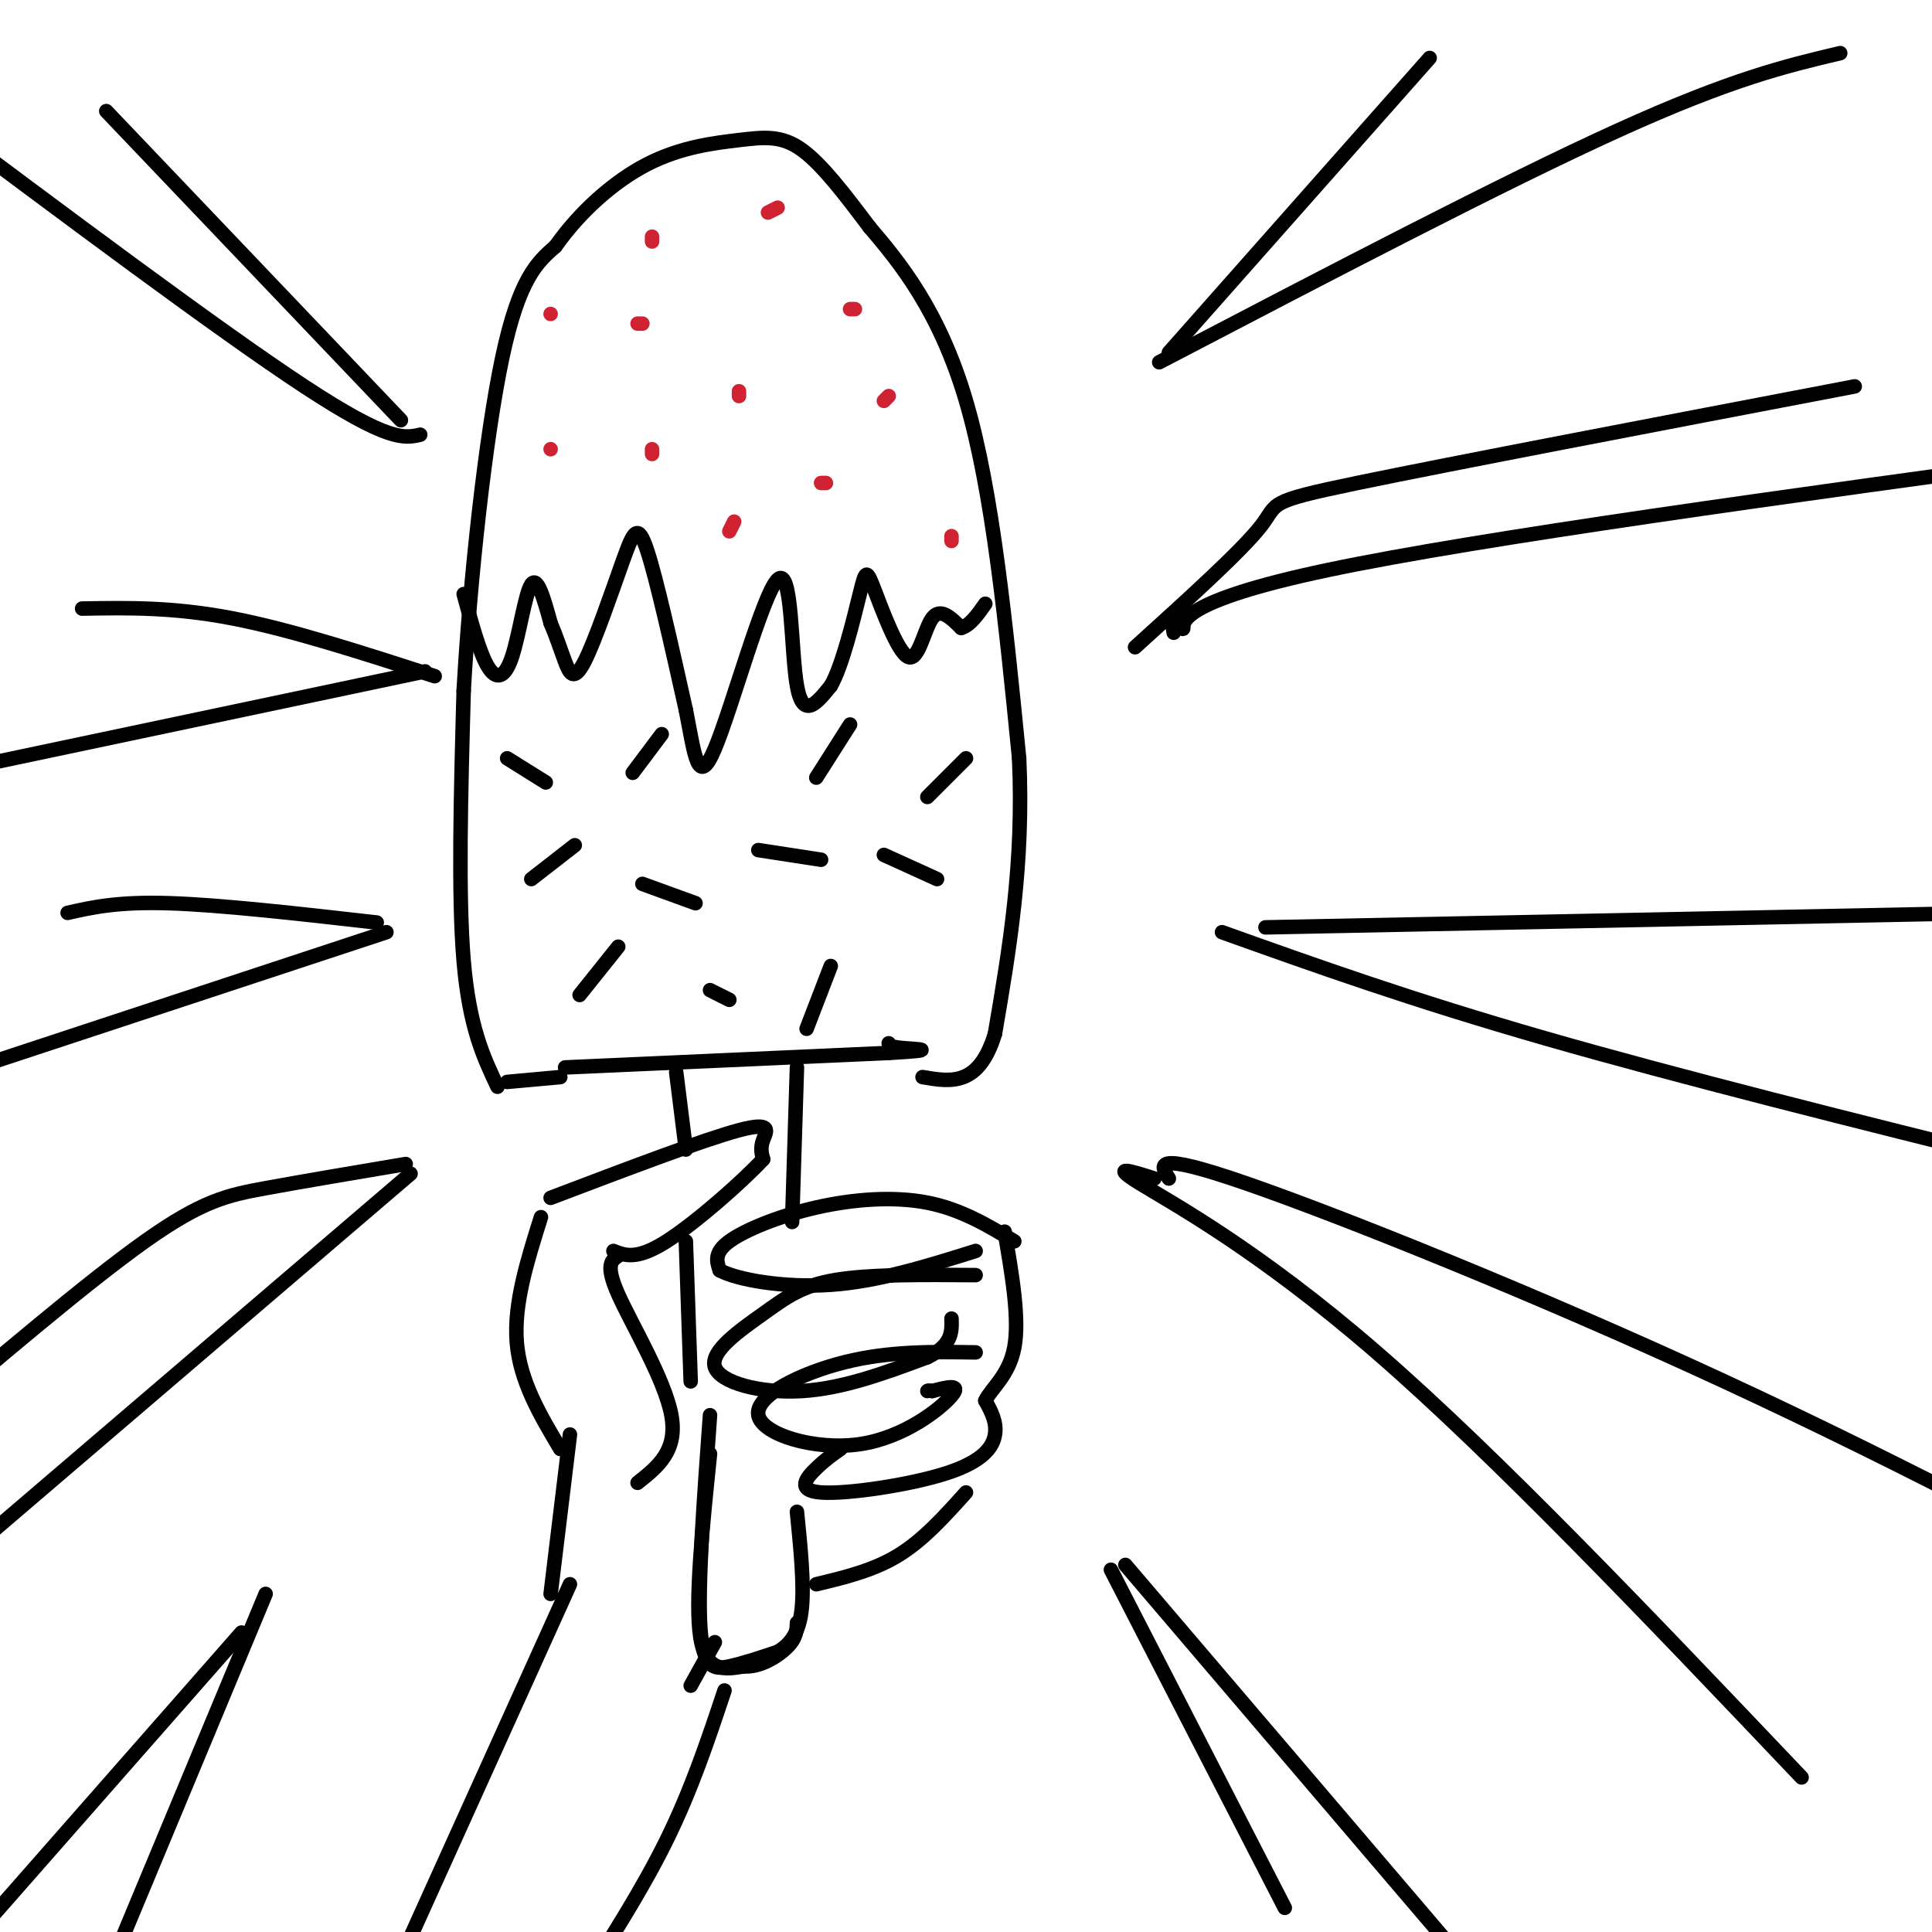 <svg viewBox='0 0 400 400' version='1.1' xmlns='http://www.w3.org/2000/svg' xmlns:xlink='http://www.w3.org/1999/xlink'><g fill='none' stroke='rgb(0,0,0)' stroke-width='3' stroke-linecap='round' stroke-linejoin='round'><path d='M116,300c-4.167,-7.000 -8.333,-14.000 -9,-22c-0.667,-8.000 2.167,-17.000 5,-26'/><path d='M114,248c15.911,-6.044 31.822,-12.089 39,-14c7.178,-1.911 5.622,0.311 5,2c-0.622,1.689 -0.311,2.844 0,4'/><path d='M158,240c-3.956,4.311 -13.844,13.089 -20,17c-6.156,3.911 -8.578,2.956 -11,2'/><path d='M128,260c-1.378,0.911 -2.756,1.822 0,8c2.756,6.178 9.644,17.622 11,25c1.356,7.378 -2.822,10.689 -7,14'/><path d='M210,257c-5.530,-3.321 -11.060,-6.643 -18,-8c-6.940,-1.357 -15.292,-0.750 -23,1c-7.708,1.750 -14.774,4.643 -18,7c-3.226,2.357 -2.613,4.179 -2,6'/><path d='M149,263c3.467,1.911 13.133,3.689 23,3c9.867,-0.689 19.933,-3.844 30,-7'/><path d='M202,264c-10.963,-0.088 -21.927,-0.175 -29,1c-7.073,1.175 -10.257,3.614 -15,7c-4.743,3.386 -11.046,7.719 -10,11c1.046,3.281 9.442,5.509 18,5c8.558,-0.509 17.279,-3.754 26,-7'/><path d='M192,281c5.167,-2.500 5.083,-5.250 5,-8'/><path d='M202,280c-8.895,-0.140 -17.789,-0.281 -27,2c-9.211,2.281 -18.737,6.982 -18,11c0.737,4.018 11.737,7.351 21,6c9.263,-1.351 16.789,-7.386 19,-10c2.211,-2.614 -0.895,-1.807 -4,-1'/><path d='M193,288c-0.833,-0.167 -0.917,-0.083 -1,0'/><path d='M174,300c-1.522,1.056 -3.043,2.112 -5,4c-1.957,1.888 -4.349,4.609 1,5c5.349,0.391 18.440,-1.549 26,-4c7.560,-2.451 9.589,-5.415 10,-8c0.411,-2.585 -0.794,-4.793 -2,-7'/><path d='M204,290c1.111,-2.467 4.889,-5.133 6,-11c1.111,-5.867 -0.444,-14.933 -2,-24'/><path d='M142,257c0.000,0.000 1.000,29.000 1,29'/><path d='M147,301c-1.583,15.333 -3.167,30.667 -2,38c1.167,7.333 5.083,6.667 9,6'/><path d='M154,345c3.311,0.267 7.089,-2.067 9,-4c1.911,-1.933 1.956,-3.467 2,-5'/><path d='M147,293c-1.289,17.622 -2.578,35.244 -2,44c0.578,8.756 3.022,8.644 6,8c2.978,-0.644 6.489,-1.822 10,-3'/><path d='M161,342c2.711,-1.578 4.489,-4.022 5,-9c0.511,-4.978 -0.244,-12.489 -1,-20'/><path d='M164,253c0.000,0.000 1.000,-32.000 1,-32'/><path d='M142,238c0.000,0.000 -2.000,-16.000 -2,-16'/><path d='M117,221c0.000,0.000 67.000,-3.000 67,-3'/><path d='M184,218c11.222,-0.644 5.778,-0.756 3,-1c-2.778,-0.244 -2.889,-0.622 -3,-1'/><path d='M116,223c0.000,0.000 -11.000,1.000 -11,1'/><path d='M103,225c-2.917,-6.167 -5.833,-12.333 -7,-26c-1.167,-13.667 -0.583,-34.833 0,-56'/><path d='M96,143c1.289,-23.022 4.511,-52.578 8,-69c3.489,-16.422 7.244,-19.711 11,-23'/><path d='M115,51c5.016,-7.124 12.056,-13.435 19,-17c6.944,-3.565 13.793,-4.383 19,-5c5.207,-0.617 8.774,-1.033 13,2c4.226,3.033 9.113,9.517 14,16'/><path d='M180,47c6.133,7.200 14.467,17.200 20,36c5.533,18.800 8.267,46.400 11,74'/><path d='M211,157c1.000,21.833 -2.000,39.417 -5,57'/><path d='M206,214c-3.333,11.000 -9.167,10.000 -15,9'/><path d='M96,123c1.643,6.071 3.286,12.143 5,15c1.714,2.857 3.500,2.500 5,-2c1.500,-4.500 2.714,-13.143 4,-15c1.286,-1.857 2.643,3.071 4,8'/><path d='M114,129c1.171,2.745 2.098,5.609 3,8c0.902,2.391 1.778,4.311 4,0c2.222,-4.311 5.791,-14.853 8,-21c2.209,-6.147 3.060,-7.899 5,-2c1.940,5.899 4.970,19.450 8,33'/><path d='M142,147c1.850,9.389 2.475,16.362 6,8c3.525,-8.362 9.949,-32.059 13,-35c3.051,-2.941 2.729,14.874 4,22c1.271,7.126 4.136,3.563 7,0'/><path d='M172,142c2.357,-3.979 4.750,-13.928 6,-19c1.250,-5.072 1.356,-5.267 3,-1c1.644,4.267 4.827,12.995 7,14c2.173,1.005 3.335,-5.713 5,-8c1.665,-2.287 3.832,-0.144 6,2'/><path d='M199,130c1.833,-0.500 3.417,-2.750 5,-5'/><path d='M105,157c0.000,0.000 8.000,5.000 8,5'/><path d='M110,182c0.000,0.000 9.000,-7.000 9,-7'/><path d='M128,196c0.000,0.000 -8.000,10.000 -8,10'/><path d='M133,183c0.000,0.000 11.000,4.000 11,4'/><path d='M131,160c0.000,0.000 6.000,-8.000 6,-8'/><path d='M157,176c0.000,0.000 13.000,2.000 13,2'/><path d='M169,161c0.000,0.000 7.000,-11.000 7,-11'/><path d='M183,177c0.000,0.000 11.000,5.000 11,5'/><path d='M167,213c0.000,0.000 5.000,-13.000 5,-13'/><path d='M147,205c0.000,0.000 4.000,2.000 4,2'/><path d='M192,165c0.000,0.000 8.000,-8.000 8,-8'/><path d='M118,297c0.000,0.000 -4.000,33.000 -4,33'/><path d='M200,309c-4.417,4.917 -8.833,9.833 -14,13c-5.167,3.167 -11.083,4.583 -17,6'/><path d='M148,340c0.000,0.000 -5.000,9.000 -5,9'/><path d='M118,328c0.000,0.000 -33.000,73.000 -33,73'/><path d='M150,350c-3.417,10.250 -6.833,20.500 -12,31c-5.167,10.500 -12.083,21.250 -19,32'/><path d='M83,87c0.000,0.000 -61.000,-64.000 -61,-64'/><path d='M90,140c-14.917,-4.833 -29.833,-9.667 -42,-12c-12.167,-2.333 -21.583,-2.167 -31,-2'/><path d='M78,191c-16.167,-1.833 -32.333,-3.667 -43,-4c-10.667,-0.333 -15.833,0.833 -21,2'/><path d='M84,241c-10.556,1.778 -21.111,3.556 -29,5c-7.889,1.444 -13.111,2.556 -25,11c-11.889,8.444 -30.444,24.222 -49,40'/><path d='M242,73c0.000,0.000 54.000,-61.000 54,-61'/><path d='M235,134c11.044,-10.000 22.089,-20.000 26,-25c3.911,-5.000 0.689,-5.000 20,-9c19.311,-4.000 61.156,-12.000 103,-20'/><path d='M253,193c19.583,7.000 39.167,14.000 67,22c27.833,8.000 63.917,17.000 100,26'/><path d='M239,244c-4.756,-1.511 -9.511,-3.022 -3,1c6.511,4.022 24.289,13.578 49,35c24.711,21.422 56.356,54.711 88,88'/><path d='M230,325c0.000,0.000 36.000,70.000 36,70'/><path d='M50,338c0.000,0.000 -58.000,66.000 -58,66'/><path d='M243,131c-0.280,-1.708 -0.560,-3.417 0,-3c0.560,0.417 1.958,2.958 2,2c0.042,-0.958 -1.274,-5.417 30,-12c31.274,-6.583 95.137,-15.292 159,-24'/><path d='M434,94c28.500,-4.500 20.250,-3.750 12,-3'/><path d='M240,75c35.750,-18.667 71.500,-37.333 95,-48c23.500,-10.667 34.750,-13.333 46,-16'/><path d='M262,192c0.000,0.000 150.000,-3.000 150,-3'/><path d='M242,244c-1.800,-2.889 -3.600,-5.778 16,1c19.600,6.778 60.600,23.222 99,41c38.400,17.778 74.200,36.889 110,56'/><path d='M233,324c0.000,0.000 93.000,109.000 93,109'/><path d='M55,330c0.000,0.000 -40.000,96.000 -40,96'/><path d='M85,243c0.000,0.000 -97.000,83.000 -97,83'/><path d='M80,193c0.000,0.000 -94.000,31.000 -94,31'/><path d='M88,139c0.000,0.000 -90.000,19.000 -90,19'/><path d='M87,90c-3.250,0.750 -6.500,1.500 -24,-10c-17.500,-11.500 -49.250,-35.250 -81,-59'/></g>
<g fill='none' stroke='rgb(207,34,51)' stroke-width='3' stroke-linecap='round' stroke-linejoin='round'><path d='M132,67c0.000,0.000 1.000,0.000 1,0'/><path d='M114,93c0.000,0.000 0.000,0.000 0,0'/><path d='M151,110c0.000,0.000 1.000,-2.000 1,-2'/><path d='M153,82c0.000,0.000 0.000,-1.000 0,-1'/><path d='M135,93c0.000,0.000 0.000,1.000 0,1'/><path d='M161,43c0.000,0.000 -2.000,1.000 -2,1'/><path d='M184,82c0.000,0.000 -1.000,1.000 -1,1'/><path d='M171,100c0.000,0.000 -1.000,0.000 -1,0'/><path d='M197,111c0.000,0.000 0.000,1.000 0,1'/><path d='M177,64c0.000,0.000 -1.000,0.000 -1,0'/><path d='M135,50c0.000,0.000 0.000,-1.000 0,-1'/><path d='M114,65c0.000,0.000 0.000,0.000 0,0'/></g>
</svg>